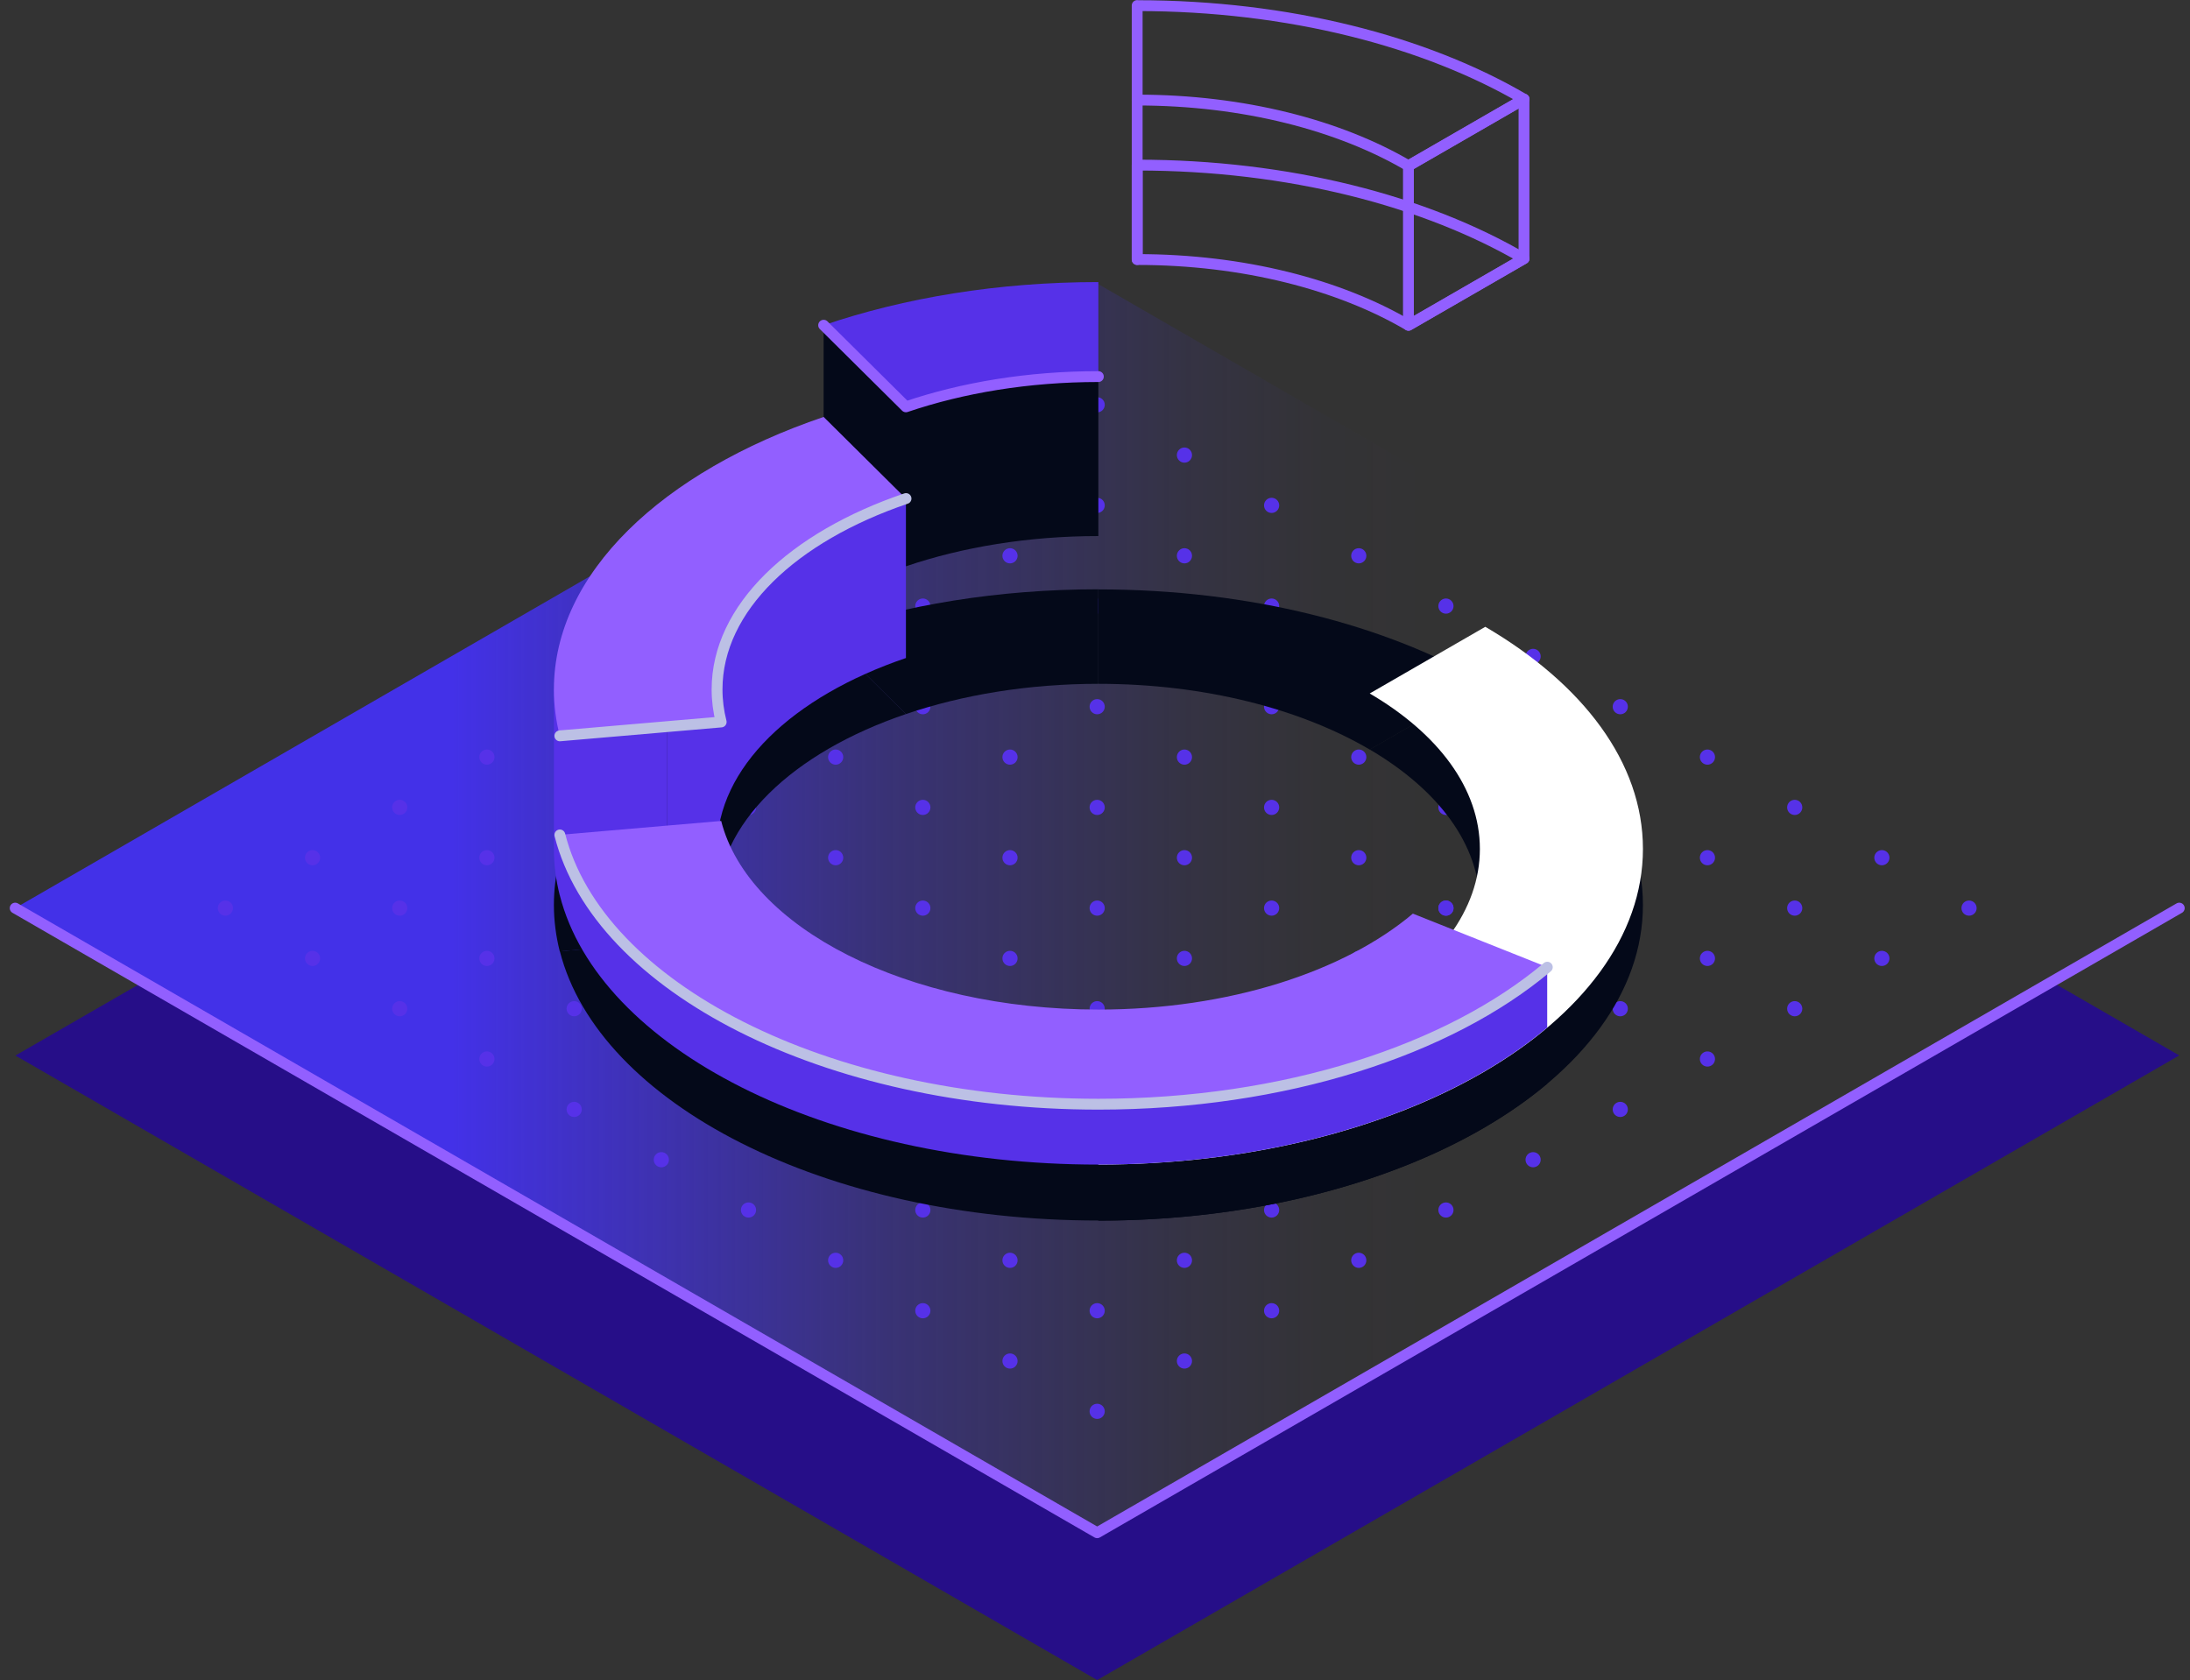 <svg width="202" height="155" viewBox="0 0 202 155" fill="none" xmlns="http://www.w3.org/2000/svg">
<rect x="0" y="0" width="202" height="155" fill="#333333" stroke="none"/>
<path d="M101.2 141.39L13.2 90.58L1.42 97.37L101.2 154.98L201.01 97.36L189.23 90.56L101.2 141.39Z" fill="#260E88"/>
<path d="M1.4 83.77L101.2 141.39L201.01 83.77L101.2 26.15L1.4 83.77Z" fill="url(#paint0_linear_1220_24917)"/>
<path d="M1.4 83.77L101.2 141.39L201.01 83.77" stroke="#925FFF" stroke-linecap="round" stroke-linejoin="round"/>
<path d="M77.08 79.82C77.466 79.82 77.78 79.506 77.78 79.119C77.78 78.733 77.466 78.419 77.08 78.419C76.693 78.419 76.38 78.733 76.38 79.119C76.38 79.506 76.693 79.82 77.08 79.82Z" fill="#5631E8"/>
<path d="M85.12 84.47C85.507 84.47 85.82 84.156 85.82 83.77C85.82 83.383 85.507 83.07 85.12 83.07C84.733 83.07 84.42 83.383 84.42 83.77C84.42 84.156 84.733 84.47 85.12 84.47Z" fill="#5631E8"/>
<path d="M77.08 89.109C77.466 89.109 77.78 88.796 77.78 88.409C77.78 88.023 77.466 87.71 77.08 87.71C76.693 87.71 76.38 88.023 76.38 88.409C76.38 88.796 76.693 89.109 77.08 89.109Z" fill="#5631E8"/>
<path d="M93.16 89.109C93.546 89.109 93.86 88.796 93.86 88.409C93.86 88.023 93.546 87.71 93.16 87.71C92.773 87.71 92.46 88.023 92.46 88.409C92.46 88.796 92.773 89.109 93.16 89.109Z" fill="#5631E8"/>
<path d="M85.12 93.75C85.507 93.75 85.82 93.436 85.82 93.05C85.82 92.663 85.507 92.35 85.12 92.35C84.733 92.35 84.42 92.663 84.42 93.05C84.42 93.436 84.733 93.75 85.12 93.75Z" fill="#5631E8"/>
<path d="M77.08 98.39C77.466 98.39 77.78 98.076 77.78 97.69C77.78 97.303 77.466 96.99 77.08 96.99C76.693 96.99 76.38 97.303 76.38 97.69C76.38 98.076 76.693 98.39 77.08 98.39Z" fill="#5631E8"/>
<path d="M101.2 93.75C101.587 93.75 101.9 93.436 101.9 93.05C101.9 92.663 101.587 92.35 101.2 92.35C100.813 92.35 100.5 92.663 100.5 93.05C100.5 93.436 100.813 93.75 101.2 93.75Z" fill="#5631E8"/>
<path d="M93.16 98.39C93.546 98.39 93.86 98.076 93.86 97.69C93.86 97.303 93.546 96.99 93.16 96.99C92.773 96.99 92.46 97.303 92.46 97.69C92.46 98.076 92.773 98.39 93.16 98.39Z" fill="#5631E8"/>
<path d="M85.12 103.04C85.507 103.04 85.82 102.726 85.82 102.34C85.82 101.953 85.507 101.64 85.12 101.64C84.733 101.64 84.42 101.953 84.42 102.34C84.42 102.726 84.733 103.04 85.12 103.04Z" fill="#5631E8"/>
<path d="M77.08 107.68C77.466 107.68 77.78 107.366 77.78 106.98C77.78 106.593 77.466 106.28 77.08 106.28C76.693 106.28 76.38 106.593 76.38 106.98C76.38 107.366 76.693 107.68 77.08 107.68Z" fill="#5631E8"/>
<path d="M101.2 103.04C101.587 103.04 101.9 102.726 101.9 102.34C101.9 101.953 101.587 101.64 101.2 101.64C100.813 101.64 100.5 101.953 100.5 102.34C100.5 102.726 100.813 103.04 101.2 103.04Z" fill="#5631E8"/>
<path d="M93.16 107.68C93.546 107.68 93.86 107.366 93.86 106.98C93.86 106.593 93.546 106.28 93.16 106.28C92.773 106.28 92.46 106.593 92.46 106.98C92.46 107.366 92.773 107.68 93.16 107.68Z" fill="#5631E8"/>
<path d="M109.25 98.39C109.637 98.39 109.95 98.076 109.95 97.69C109.95 97.303 109.637 96.99 109.25 96.99C108.863 96.99 108.55 97.303 108.55 97.69C108.55 98.076 108.863 98.39 109.25 98.39Z" fill="#5631E8"/>
<path d="M85.12 112.319C85.507 112.319 85.82 112.006 85.82 111.619C85.82 111.233 85.507 110.919 85.12 110.919C84.733 110.919 84.42 111.233 84.42 111.619C84.42 112.006 84.733 112.319 85.12 112.319Z" fill="#5631E8"/>
<path d="M77.08 116.96C77.466 116.96 77.78 116.646 77.78 116.26C77.78 115.873 77.466 115.56 77.08 115.56C76.693 115.56 76.38 115.873 76.38 116.26C76.38 116.646 76.693 116.96 77.08 116.96Z" fill="#5631E8"/>
<path d="M69.04 84.47C69.426 84.47 69.74 84.156 69.74 83.77C69.74 83.383 69.426 83.07 69.04 83.07C68.653 83.07 68.34 83.383 68.34 83.77C68.34 84.156 68.653 84.47 69.04 84.47Z" fill="#5631E8"/>
<path d="M93.16 70.54C93.546 70.54 93.86 70.226 93.86 69.84C93.86 69.453 93.546 69.14 93.16 69.14C92.773 69.14 92.46 69.453 92.46 69.84C92.46 70.226 92.773 70.54 93.16 70.54Z" fill="#5631E8"/>
<path d="M101.2 75.18C101.587 75.18 101.9 74.866 101.9 74.48C101.9 74.093 101.587 73.78 101.2 73.78C100.813 73.78 100.5 74.093 100.5 74.48C100.5 74.866 100.813 75.18 101.2 75.18Z" fill="#5631E8"/>
<path d="M93.16 79.82C93.546 79.82 93.86 79.506 93.86 79.119C93.86 78.733 93.546 78.419 93.16 78.419C92.773 78.419 92.46 78.733 92.46 79.119C92.46 79.506 92.773 79.82 93.16 79.82Z" fill="#5631E8"/>
<path d="M109.25 79.82C109.637 79.82 109.95 79.506 109.95 79.119C109.95 78.733 109.637 78.419 109.25 78.419C108.863 78.419 108.55 78.733 108.55 79.119C108.55 79.506 108.863 79.82 109.25 79.82Z" fill="#5631E8"/>
<path d="M101.2 84.47C101.587 84.47 101.9 84.156 101.9 83.77C101.9 83.383 101.587 83.07 101.2 83.07C100.813 83.07 100.5 83.383 100.5 83.77C100.5 84.156 100.813 84.47 101.2 84.47Z" fill="#5631E8"/>
<path d="M117.29 84.47C117.676 84.47 117.99 84.156 117.99 83.77C117.99 83.383 117.676 83.07 117.29 83.07C116.903 83.07 116.59 83.383 116.59 83.77C116.59 84.156 116.903 84.47 117.29 84.47Z" fill="#5631E8"/>
<path d="M109.25 89.109C109.637 89.109 109.95 88.796 109.95 88.409C109.95 88.023 109.637 87.71 109.25 87.71C108.863 87.71 108.55 88.023 108.55 88.409C108.55 88.796 108.863 89.109 109.25 89.109Z" fill="#5631E8"/>
<path d="M117.29 93.75C117.676 93.75 117.99 93.436 117.99 93.05C117.99 92.663 117.676 92.35 117.29 92.35C116.903 92.35 116.59 92.663 116.59 93.05C116.59 93.436 116.903 93.75 117.29 93.75Z" fill="#5631E8"/>
<path d="M125.33 89.109C125.716 89.109 126.03 88.796 126.03 88.409C126.03 88.023 125.716 87.71 125.33 87.71C124.943 87.71 124.63 88.023 124.63 88.409C124.63 88.796 124.943 89.109 125.33 89.109Z" fill="#5631E8"/>
<path d="M133.37 84.47C133.756 84.47 134.07 84.156 134.07 83.77C134.07 83.383 133.756 83.07 133.37 83.07C132.983 83.07 132.67 83.383 132.67 83.77C132.67 84.156 132.983 84.47 133.37 84.47Z" fill="#5631E8"/>
<path d="M141.41 79.82C141.797 79.82 142.11 79.506 142.11 79.119C142.11 78.733 141.797 78.419 141.41 78.419C141.023 78.419 140.71 78.733 140.71 79.119C140.71 79.506 141.023 79.82 141.41 79.82Z" fill="#5631E8"/>
<path d="M85.12 75.18C85.507 75.18 85.82 74.866 85.82 74.48C85.82 74.093 85.507 73.78 85.12 73.78C84.733 73.78 84.42 74.093 84.42 74.48C84.42 74.866 84.733 75.18 85.12 75.18Z" fill="#5631E8"/>
<path d="M109.25 70.54C109.637 70.54 109.95 70.226 109.95 69.84C109.95 69.453 109.637 69.14 109.25 69.14C108.863 69.14 108.55 69.453 108.55 69.84C108.55 70.226 108.863 70.54 109.25 70.54Z" fill="#5631E8"/>
<path d="M117.29 75.18C117.676 75.18 117.99 74.866 117.99 74.48C117.99 74.093 117.676 73.78 117.29 73.78C116.903 73.78 116.59 74.093 116.59 74.48C116.59 74.866 116.903 75.18 117.29 75.18Z" fill="#5631E8"/>
<path d="M125.33 79.82C125.716 79.82 126.03 79.506 126.03 79.119C126.03 78.733 125.716 78.419 125.33 78.419C124.943 78.419 124.63 78.733 124.63 79.119C124.63 79.506 124.943 79.82 125.33 79.82Z" fill="#5631E8"/>
<path d="M101.2 65.89C101.587 65.89 101.9 65.576 101.9 65.19C101.9 64.803 101.587 64.49 101.2 64.49C100.813 64.49 100.5 64.803 100.5 65.19C100.5 65.576 100.813 65.89 101.2 65.89Z" fill="#5631E8"/>
<path d="M61 89.109C61.387 89.109 61.7 88.796 61.7 88.409C61.7 88.023 61.387 87.71 61 87.71C60.613 87.71 60.3 88.023 60.3 88.409C60.3 88.796 60.613 89.109 61 89.109Z" fill="#5631E8"/>
<path d="M69.04 93.75C69.426 93.75 69.74 93.436 69.74 93.05C69.74 92.663 69.426 92.35 69.04 92.35C68.653 92.35 68.34 92.663 68.34 93.05C68.34 93.436 68.653 93.75 69.04 93.75Z" fill="#5631E8"/>
<path d="M52.96 93.75C53.347 93.75 53.66 93.436 53.66 93.05C53.66 92.663 53.347 92.35 52.96 92.35C52.573 92.35 52.26 92.663 52.26 93.05C52.26 93.436 52.573 93.75 52.96 93.75Z" fill="#5631E8"/>
<path d="M61 98.39C61.387 98.39 61.7 98.076 61.7 97.69C61.7 97.303 61.387 96.99 61 96.99C60.613 96.99 60.3 97.303 60.3 97.69C60.3 98.076 60.613 98.39 61 98.39Z" fill="#5631E8"/>
<path d="M69.04 103.04C69.426 103.04 69.74 102.726 69.74 102.34C69.74 101.953 69.426 101.64 69.04 101.64C68.653 101.64 68.34 101.953 68.34 102.34C68.34 102.726 68.653 103.04 69.04 103.04Z" fill="#5631E8"/>
<path d="M52.96 103.04C53.347 103.04 53.66 102.726 53.66 102.34C53.66 101.953 53.347 101.64 52.96 101.64C52.573 101.64 52.26 101.953 52.26 102.34C52.26 102.726 52.573 103.04 52.96 103.04Z" fill="#5631E8"/>
<path d="M61 107.68C61.387 107.68 61.7 107.366 61.7 106.98C61.7 106.593 61.387 106.28 61 106.28C60.613 106.28 60.3 106.593 60.3 106.98C60.3 107.366 60.613 107.68 61 107.68Z" fill="#5631E8"/>
<path d="M44.91 98.39C45.297 98.39 45.61 98.076 45.61 97.69C45.61 97.303 45.297 96.99 44.91 96.99C44.523 96.99 44.21 97.303 44.21 97.69C44.21 98.076 44.523 98.39 44.91 98.39Z" fill="#5631E8"/>
<path d="M69.04 112.319C69.426 112.319 69.74 112.006 69.74 111.619C69.74 111.233 69.426 110.919 69.04 110.919C68.653 110.919 68.34 111.233 68.34 111.619C68.34 112.006 68.653 112.319 69.04 112.319Z" fill="#5631E8"/>
<path d="M52.96 84.47C53.347 84.47 53.66 84.156 53.66 83.77C53.66 83.383 53.347 83.07 52.96 83.07C52.573 83.07 52.26 83.383 52.26 83.77C52.26 84.156 52.573 84.47 52.96 84.47Z" fill="#5631E8"/>
<path d="M44.91 89.109C45.297 89.109 45.61 88.796 45.61 88.409C45.61 88.023 45.297 87.71 44.91 87.71C44.523 87.71 44.21 88.023 44.21 88.409C44.21 88.796 44.523 89.109 44.91 89.109Z" fill="#5631E8"/>
<path d="M69.04 75.18C69.426 75.18 69.74 74.866 69.74 74.48C69.74 74.093 69.426 73.78 69.04 73.78C68.653 73.78 68.34 74.093 68.34 74.48C68.34 74.866 68.653 75.18 69.04 75.18Z" fill="#5631E8"/>
<path d="M61 79.82C61.387 79.82 61.7 79.506 61.7 79.119C61.7 78.733 61.387 78.419 61 78.419C60.613 78.419 60.3 78.733 60.3 79.119C60.3 79.506 60.613 79.82 61 79.82Z" fill="#5631E8"/>
<path d="M77.08 70.54C77.466 70.54 77.78 70.226 77.78 69.84C77.78 69.453 77.466 69.14 77.08 69.14C76.693 69.14 76.38 69.453 76.38 69.84C76.38 70.226 76.693 70.54 77.08 70.54Z" fill="#5631E8"/>
<path d="M36.87 93.75C37.257 93.75 37.57 93.436 37.57 93.05C37.57 92.663 37.257 92.35 36.87 92.35C36.483 92.35 36.17 92.663 36.17 93.05C36.17 93.436 36.483 93.75 36.87 93.75Z" fill="#5631E8"/>
<path d="M52.96 65.89C53.347 65.89 53.66 65.576 53.66 65.19C53.66 64.803 53.347 64.49 52.96 64.49C52.573 64.49 52.26 64.803 52.26 65.19C52.26 65.576 52.573 65.89 52.96 65.89Z" fill="#5631E8"/>
<path d="M44.91 70.54C45.297 70.54 45.61 70.226 45.61 69.84C45.61 69.453 45.297 69.14 44.91 69.14C44.523 69.14 44.21 69.453 44.21 69.84C44.21 70.226 44.523 70.54 44.91 70.54Z" fill="#5631E8"/>
<path d="M36.87 75.18C37.257 75.18 37.57 74.866 37.57 74.48C37.57 74.093 37.257 73.78 36.87 73.78C36.483 73.78 36.17 74.093 36.17 74.48C36.17 74.866 36.483 75.18 36.87 75.18Z" fill="#5631E8"/>
<path d="M28.83 79.82C29.216 79.82 29.53 79.506 29.53 79.119C29.53 78.733 29.216 78.419 28.83 78.419C28.443 78.419 28.13 78.733 28.13 79.119C28.13 79.506 28.443 79.82 28.83 79.82Z" fill="#5631E8"/>
<path d="M52.96 75.18C53.347 75.18 53.66 74.866 53.66 74.48C53.66 74.093 53.347 73.78 52.96 73.78C52.573 73.78 52.26 74.093 52.26 74.48C52.26 74.866 52.573 75.18 52.96 75.18Z" fill="#5631E8"/>
<path d="M44.91 79.82C45.297 79.82 45.61 79.506 45.61 79.119C45.61 78.733 45.297 78.419 44.91 78.419C44.523 78.419 44.21 78.733 44.21 79.119C44.21 79.506 44.523 79.82 44.91 79.82Z" fill="#5631E8"/>
<path d="M61 70.54C61.387 70.54 61.7 70.226 61.7 69.84C61.7 69.453 61.387 69.14 61 69.14C60.613 69.14 60.3 69.453 60.3 69.84C60.3 70.226 60.613 70.54 61 70.54Z" fill="#5631E8"/>
<path d="M36.87 84.47C37.257 84.47 37.57 84.156 37.57 83.77C37.57 83.383 37.257 83.07 36.87 83.07C36.483 83.07 36.17 83.383 36.17 83.77C36.17 84.156 36.483 84.47 36.87 84.47Z" fill="#5631E8"/>
<path d="M28.83 89.109C29.216 89.109 29.53 88.796 29.53 88.409C29.53 88.023 29.216 87.71 28.83 87.71C28.443 87.71 28.13 88.023 28.13 88.409C28.13 88.796 28.443 89.109 28.83 89.109Z" fill="#5631E8"/>
<path d="M85.12 65.89C85.507 65.89 85.82 65.576 85.82 65.19C85.82 64.803 85.507 64.49 85.12 64.49C84.733 64.49 84.42 64.803 84.42 65.19C84.42 65.576 84.733 65.89 85.12 65.89Z" fill="#5631E8"/>
<path d="M69.04 56.609C69.426 56.609 69.74 56.296 69.74 55.909C69.74 55.523 69.426 55.209 69.04 55.209C68.653 55.209 68.34 55.523 68.34 55.909C68.34 56.296 68.653 56.609 69.04 56.609Z" fill="#5631E8"/>
<path d="M61 61.25C61.387 61.25 61.7 60.936 61.7 60.55C61.7 60.163 61.387 59.85 61 59.85C60.613 59.85 60.3 60.163 60.3 60.55C60.3 60.936 60.613 61.25 61 61.25Z" fill="#5631E8"/>
<path d="M69.04 65.89C69.426 65.89 69.74 65.576 69.74 65.19C69.74 64.803 69.426 64.49 69.04 64.49C68.653 64.49 68.34 64.803 68.34 65.19C68.34 65.576 68.653 65.89 69.04 65.89Z" fill="#5631E8"/>
<path d="M77.08 61.25C77.466 61.25 77.78 60.936 77.78 60.55C77.78 60.163 77.466 59.85 77.08 59.85C76.693 59.85 76.38 60.163 76.38 60.55C76.38 60.936 76.693 61.25 77.08 61.25Z" fill="#5631E8"/>
<path d="M93.16 61.25C93.546 61.25 93.86 60.936 93.86 60.55C93.86 60.163 93.546 59.85 93.16 59.85C92.773 59.85 92.46 60.163 92.46 60.55C92.46 60.936 92.773 61.25 93.16 61.25Z" fill="#5631E8"/>
<path d="M77.08 51.97C77.466 51.97 77.78 51.656 77.78 51.27C77.78 50.883 77.466 50.57 77.08 50.57C76.693 50.57 76.38 50.883 76.38 51.27C76.38 51.656 76.693 51.97 77.08 51.97Z" fill="#5631E8"/>
<path d="M85.12 56.609C85.507 56.609 85.82 56.296 85.82 55.909C85.82 55.523 85.507 55.209 85.12 55.209C84.733 55.209 84.42 55.523 84.42 55.909C84.42 56.296 84.733 56.609 85.12 56.609Z" fill="#5631E8"/>
<path d="M117.29 56.609C117.676 56.609 117.99 56.296 117.99 55.909C117.99 55.523 117.676 55.209 117.29 55.209C116.903 55.209 116.59 55.523 116.59 55.909C116.59 56.296 116.903 56.609 117.29 56.609Z" fill="#5631E8"/>
<path d="M125.33 61.25C125.716 61.25 126.03 60.936 126.03 60.55C126.03 60.163 125.716 59.85 125.33 59.85C124.943 59.85 124.63 60.163 124.63 60.55C124.63 60.936 124.943 61.25 125.33 61.25Z" fill="#5631E8"/>
<path d="M117.29 65.89C117.676 65.89 117.99 65.576 117.99 65.19C117.99 64.803 117.676 64.49 117.29 64.49C116.903 64.49 116.59 64.803 116.59 65.19C116.59 65.576 116.903 65.89 117.29 65.89Z" fill="#5631E8"/>
<path d="M133.37 65.89C133.756 65.89 134.07 65.576 134.07 65.19C134.07 64.803 133.756 64.49 133.37 64.49C132.983 64.49 132.67 64.803 132.67 65.19C132.67 65.576 132.983 65.89 133.37 65.89Z" fill="#5631E8"/>
<path d="M125.33 70.54C125.716 70.54 126.03 70.226 126.03 69.84C126.03 69.453 125.716 69.14 125.33 69.14C124.943 69.14 124.63 69.453 124.63 69.84C124.63 70.226 124.943 70.54 125.33 70.54Z" fill="#5631E8"/>
<path d="M141.41 70.54C141.797 70.54 142.11 70.226 142.11 69.84C142.11 69.453 141.797 69.14 141.41 69.14C141.023 69.14 140.71 69.453 140.71 69.84C140.71 70.226 141.023 70.54 141.41 70.54Z" fill="#5631E8"/>
<path d="M133.37 75.18C133.756 75.18 134.07 74.866 134.07 74.48C134.07 74.093 133.756 73.78 133.37 73.78C132.983 73.78 132.67 74.093 132.67 74.48C132.67 74.866 132.983 75.18 133.37 75.18Z" fill="#5631E8"/>
<path d="M149.45 75.18C149.837 75.18 150.15 74.866 150.15 74.48C150.15 74.093 149.837 73.78 149.45 73.78C149.063 73.78 148.75 74.093 148.75 74.48C148.75 74.866 149.063 75.18 149.45 75.18Z" fill="#5631E8"/>
<path d="M157.49 70.54C157.877 70.54 158.19 70.226 158.19 69.84C158.19 69.453 157.877 69.14 157.49 69.14C157.103 69.14 156.79 69.453 156.79 69.84C156.79 70.226 157.103 70.54 157.49 70.54Z" fill="#5631E8"/>
<path d="M109.25 61.25C109.637 61.25 109.95 60.936 109.95 60.55C109.95 60.163 109.637 59.85 109.25 59.85C108.863 59.85 108.55 60.163 108.55 60.55C108.55 60.936 108.863 61.25 109.25 61.25Z" fill="#5631E8"/>
<path d="M133.37 56.609C133.756 56.609 134.07 56.296 134.07 55.909C134.07 55.523 133.756 55.209 133.37 55.209C132.983 55.209 132.67 55.523 132.67 55.909C132.67 56.296 132.983 56.609 133.37 56.609Z" fill="#5631E8"/>
<path d="M141.41 61.25C141.797 61.25 142.11 60.936 142.11 60.55C142.11 60.163 141.797 59.85 141.41 59.85C141.023 59.85 140.71 60.163 140.71 60.55C140.71 60.936 141.023 61.25 141.41 61.25Z" fill="#5631E8"/>
<path d="M149.45 65.89C149.837 65.89 150.15 65.576 150.15 65.19C150.15 64.803 149.837 64.49 149.45 64.49C149.063 64.49 148.75 64.803 148.75 65.19C148.75 65.576 149.063 65.89 149.45 65.89Z" fill="#5631E8"/>
<path d="M117.29 103.04C117.676 103.04 117.99 102.726 117.99 102.34C117.99 101.953 117.676 101.64 117.29 101.64C116.903 101.64 116.59 101.953 116.59 102.34C116.59 102.726 116.903 103.04 117.29 103.04Z" fill="#5631E8"/>
<path d="M109.25 107.68C109.637 107.68 109.95 107.366 109.95 106.98C109.95 106.593 109.637 106.28 109.25 106.28C108.863 106.28 108.55 106.593 108.55 106.98C108.55 107.366 108.863 107.68 109.25 107.68Z" fill="#5631E8"/>
<path d="M101.2 112.319C101.587 112.319 101.9 112.006 101.9 111.619C101.9 111.233 101.587 110.919 101.2 110.919C100.813 110.919 100.5 111.233 100.5 111.619C100.5 112.006 100.813 112.319 101.2 112.319Z" fill="#5631E8"/>
<path d="M125.33 107.68C125.716 107.68 126.03 107.366 126.03 106.98C126.03 106.593 125.716 106.28 125.33 106.28C124.943 106.28 124.63 106.593 124.63 106.98C124.63 107.366 124.943 107.68 125.33 107.68Z" fill="#5631E8"/>
<path d="M117.29 112.319C117.676 112.319 117.99 112.006 117.99 111.619C117.99 111.233 117.676 110.919 117.29 110.919C116.903 110.919 116.59 111.233 116.59 111.619C116.59 112.006 116.903 112.319 117.29 112.319Z" fill="#5631E8"/>
<path d="M109.25 116.96C109.637 116.96 109.95 116.646 109.95 116.26C109.95 115.873 109.637 115.56 109.25 115.56C108.863 115.56 108.55 115.873 108.55 116.26C108.55 116.646 108.863 116.96 109.25 116.96Z" fill="#5631E8"/>
<path d="M101.2 121.609C101.587 121.609 101.9 121.296 101.9 120.909C101.9 120.523 101.587 120.209 101.2 120.209C100.813 120.209 100.5 120.523 100.5 120.909C100.5 121.296 100.813 121.609 101.2 121.609Z" fill="#5631E8"/>
<path d="M125.33 116.96C125.716 116.96 126.03 116.646 126.03 116.26C126.03 115.873 125.716 115.56 125.33 115.56C124.943 115.56 124.63 115.873 124.63 116.26C124.63 116.646 124.943 116.96 125.33 116.96Z" fill="#5631E8"/>
<path d="M117.29 121.609C117.676 121.609 117.99 121.296 117.99 120.909C117.99 120.523 117.676 120.209 117.29 120.209C116.903 120.209 116.59 120.523 116.59 120.909C116.59 121.296 116.903 121.609 117.29 121.609Z" fill="#5631E8"/>
<path d="M133.37 112.319C133.756 112.319 134.07 112.006 134.07 111.619C134.07 111.233 133.756 110.919 133.37 110.919C132.983 110.919 132.67 111.233 132.67 111.619C132.67 112.006 132.983 112.319 133.37 112.319Z" fill="#5631E8"/>
<path d="M109.25 126.25C109.637 126.25 109.95 125.936 109.95 125.55C109.95 125.163 109.637 124.85 109.25 124.85C108.863 124.85 108.55 125.163 108.55 125.55C108.55 125.936 108.863 126.25 109.25 126.25Z" fill="#5631E8"/>
<path d="M101.2 130.89C101.587 130.89 101.9 130.576 101.9 130.19C101.9 129.803 101.587 129.49 101.2 129.49C100.813 129.49 100.5 129.803 100.5 130.19C100.5 130.576 100.813 130.89 101.2 130.89Z" fill="#5631E8"/>
<path d="M133.37 93.75C133.756 93.75 134.07 93.436 134.07 93.05C134.07 92.663 133.756 92.35 133.37 92.35C132.983 92.35 132.67 92.663 132.67 93.05C132.67 93.436 132.983 93.75 133.37 93.75Z" fill="#5631E8"/>
<path d="M125.33 98.39C125.716 98.39 126.03 98.076 126.03 97.69C126.03 97.303 125.716 96.99 125.33 96.99C124.943 96.99 124.63 97.303 124.63 97.69C124.63 98.076 124.943 98.39 125.33 98.39Z" fill="#5631E8"/>
<path d="M141.41 98.39C141.797 98.39 142.11 98.076 142.11 97.69C142.11 97.303 141.797 96.99 141.41 96.99C141.023 96.99 140.71 97.303 140.71 97.69C140.71 98.076 141.023 98.39 141.41 98.39Z" fill="#5631E8"/>
<path d="M133.37 103.04C133.756 103.04 134.07 102.726 134.07 102.34C134.07 101.953 133.756 101.64 133.37 101.64C132.983 101.64 132.67 101.953 132.67 102.34C132.67 102.726 132.983 103.04 133.37 103.04Z" fill="#5631E8"/>
<path d="M141.41 107.68C141.797 107.68 142.11 107.366 142.11 106.98C142.11 106.593 141.797 106.28 141.41 106.28C141.023 106.28 140.71 106.593 140.71 106.98C140.71 107.366 141.023 107.68 141.41 107.68Z" fill="#5631E8"/>
<path d="M149.45 103.04C149.837 103.04 150.15 102.726 150.15 102.34C150.15 101.953 149.837 101.64 149.45 101.64C149.063 101.64 148.75 101.953 148.75 102.34C148.75 102.726 149.063 103.04 149.45 103.04Z" fill="#5631E8"/>
<path d="M157.49 98.39C157.877 98.39 158.19 98.076 158.19 97.69C158.19 97.303 157.877 96.99 157.49 96.99C157.103 96.99 156.79 97.303 156.79 97.69C156.79 98.076 157.103 98.39 157.49 98.39Z" fill="#5631E8"/>
<path d="M165.54 93.75C165.926 93.75 166.24 93.436 166.24 93.05C166.24 92.663 165.926 92.35 165.54 92.35C165.153 92.35 164.84 92.663 164.84 93.05C164.84 93.436 165.153 93.75 165.54 93.75Z" fill="#5631E8"/>
<path d="M133.37 84.47C133.756 84.47 134.07 84.156 134.07 83.77C134.07 83.383 133.756 83.07 133.37 83.07C132.983 83.07 132.67 83.383 132.67 83.77C132.67 84.156 132.983 84.47 133.37 84.47Z" fill="#5631E8"/>
<path d="M141.41 89.109C141.797 89.109 142.11 88.796 142.11 88.409C142.11 88.023 141.797 87.71 141.41 87.71C141.023 87.71 140.71 88.023 140.71 88.409C140.71 88.796 141.023 89.109 141.41 89.109Z" fill="#5631E8"/>
<path d="M149.45 93.75C149.837 93.75 150.15 93.436 150.15 93.05C150.15 92.663 149.837 92.35 149.45 92.35C149.063 92.35 148.75 92.663 148.75 93.05C148.75 93.436 149.063 93.75 149.45 93.75Z" fill="#5631E8"/>
<path d="M93.16 116.96C93.546 116.96 93.86 116.646 93.86 116.26C93.86 115.873 93.546 115.56 93.16 115.56C92.773 115.56 92.46 115.873 92.46 116.26C92.46 116.646 92.773 116.96 93.16 116.96Z" fill="#5631E8"/>
<path d="M85.12 121.609C85.507 121.609 85.82 121.296 85.82 120.909C85.82 120.523 85.507 120.209 85.12 120.209C84.733 120.209 84.42 120.523 84.42 120.909C84.42 121.296 84.733 121.609 85.12 121.609Z" fill="#5631E8"/>
<path d="M93.16 126.25C93.546 126.25 93.86 125.936 93.86 125.55C93.86 125.163 93.546 124.85 93.16 124.85C92.773 124.85 92.46 125.163 92.46 125.55C92.46 125.936 92.773 126.25 93.16 126.25Z" fill="#5631E8"/>
<path d="M157.49 79.82C157.877 79.82 158.19 79.506 158.19 79.119C158.19 78.733 157.877 78.419 157.49 78.419C157.103 78.419 156.79 78.733 156.79 79.119C156.79 79.506 157.103 79.82 157.49 79.82Z" fill="#5631E8"/>
<path d="M149.45 84.47C149.837 84.47 150.15 84.156 150.15 83.77C150.15 83.383 149.837 83.07 149.45 83.07C149.063 83.07 148.75 83.383 148.75 83.77C148.75 84.156 149.063 84.47 149.45 84.47Z" fill="#5631E8"/>
<path d="M165.54 84.47C165.926 84.47 166.24 84.156 166.24 83.77C166.24 83.383 165.926 83.07 165.54 83.07C165.153 83.07 164.84 83.383 164.84 83.77C164.84 84.156 165.153 84.47 165.54 84.47Z" fill="#5631E8"/>
<path d="M157.49 89.109C157.877 89.109 158.19 88.796 158.19 88.409C158.19 88.023 157.877 87.71 157.49 87.71C157.103 87.71 156.79 88.023 156.79 88.409C156.79 88.796 157.103 89.109 157.49 89.109Z" fill="#5631E8"/>
<path d="M173.58 89.109C173.966 89.109 174.28 88.796 174.28 88.409C174.28 88.023 173.966 87.71 173.58 87.71C173.193 87.71 172.88 88.023 172.88 88.409C172.88 88.796 173.193 89.109 173.58 89.109Z" fill="#5631E8"/>
<path d="M181.62 84.47C182.006 84.47 182.32 84.156 182.32 83.77C182.32 83.383 182.006 83.07 181.62 83.07C181.233 83.07 180.92 83.383 180.92 83.77C180.92 84.156 181.233 84.47 181.62 84.47Z" fill="#5631E8"/>
<path d="M165.54 75.18C165.926 75.18 166.24 74.866 166.24 74.48C166.24 74.093 165.926 73.78 165.54 73.78C165.153 73.78 164.84 74.093 164.84 74.48C164.84 74.866 165.153 75.18 165.54 75.18Z" fill="#5631E8"/>
<path d="M173.58 79.82C173.966 79.82 174.28 79.506 174.28 79.119C174.28 78.733 173.966 78.419 173.58 78.419C173.193 78.419 172.88 78.733 172.88 79.119C172.88 79.506 173.193 79.82 173.58 79.82Z" fill="#5631E8"/>
<path d="M125.33 51.97C125.716 51.97 126.03 51.656 126.03 51.27C126.03 50.883 125.716 50.57 125.33 50.57C124.943 50.57 124.63 50.883 124.63 51.27C124.63 51.656 124.943 51.97 125.33 51.97Z" fill="#5631E8"/>
<path d="M101.2 56.609C101.587 56.609 101.9 56.296 101.9 55.909C101.9 55.523 101.587 55.209 101.2 55.209C100.813 55.209 100.5 55.523 100.5 55.909C100.5 56.296 100.813 56.609 101.2 56.609Z" fill="#5631E8"/>
<path d="M109.25 51.97C109.637 51.97 109.95 51.656 109.95 51.27C109.95 50.883 109.637 50.57 109.25 50.57C108.863 50.57 108.55 50.883 108.55 51.27C108.55 51.656 108.863 51.97 109.25 51.97Z" fill="#5631E8"/>
<path d="M93.16 42.68C93.546 42.68 93.86 42.366 93.86 41.98C93.86 41.593 93.546 41.28 93.16 41.28C92.773 41.28 92.46 41.593 92.46 41.98C92.46 42.366 92.773 42.68 93.16 42.68Z" fill="#5631E8"/>
<path d="M85.12 47.319C85.507 47.319 85.82 47.006 85.82 46.619C85.82 46.233 85.507 45.919 85.12 45.919C84.733 45.919 84.42 46.233 84.42 46.619C84.42 47.006 84.733 47.319 85.12 47.319Z" fill="#5631E8"/>
<path d="M93.16 51.97C93.546 51.97 93.86 51.656 93.86 51.27C93.86 50.883 93.546 50.57 93.16 50.57C92.773 50.57 92.46 50.883 92.46 51.27C92.46 51.656 92.773 51.97 93.16 51.97Z" fill="#5631E8"/>
<path d="M101.2 47.319C101.587 47.319 101.9 47.006 101.9 46.619C101.9 46.233 101.587 45.919 101.2 45.919C100.813 45.919 100.5 46.233 100.5 46.619C100.5 47.006 100.813 47.319 101.2 47.319Z" fill="#5631E8"/>
<path d="M117.29 47.319C117.676 47.319 117.99 47.006 117.99 46.619C117.99 46.233 117.676 45.919 117.29 45.919C116.903 45.919 116.59 46.233 116.59 46.619C116.59 47.006 116.903 47.319 117.29 47.319Z" fill="#5631E8"/>
<path d="M101.2 38.04C101.587 38.04 101.9 37.726 101.9 37.34C101.9 36.953 101.587 36.64 101.2 36.64C100.813 36.64 100.5 36.953 100.5 37.34C100.5 37.726 100.813 38.04 101.2 38.04Z" fill="#5631E8"/>
<path d="M109.25 42.68C109.637 42.68 109.95 42.366 109.95 41.98C109.95 41.593 109.637 41.28 109.25 41.28C108.863 41.28 108.55 41.593 108.55 41.98C108.55 42.366 108.863 42.68 109.25 42.68Z" fill="#5631E8"/>
<path d="M20.79 84.47C21.176 84.47 21.49 84.156 21.49 83.77C21.49 83.383 21.176 83.07 20.79 83.07C20.403 83.07 20.09 83.383 20.09 83.77C20.09 84.156 20.403 84.47 20.79 84.47Z" fill="#5631E8"/>
<path d="M137 62.99L126.34 69.14C132.62 72.82 136.5 77.89 136.5 83.48C136.5 94.75 120.75 103.88 101.32 103.88V112.6C129.06 112.6 151.54 99.56 151.54 83.48C151.54 75.49 145.99 68.25 137 62.99Z" fill="#040919"/>
<path d="M101.32 54.36V63.08C111.11 63.08 119.97 65.4 126.35 69.15L137.01 63C127.91 57.67 115.28 54.37 101.33 54.37L101.32 54.36Z" fill="#040919"/>
<path d="M83.56 65.87C88.77 64.1 94.84 63.08 101.31 63.08V54.36C92.06 54.36 83.41 55.81 75.97 58.34L83.56 65.87Z" fill="#040919"/>
<path d="M66.13 83.48C66.13 75.97 73.14 69.41 83.56 65.87L75.97 58.34C61.09 63.39 51.09 72.76 51.09 83.48C51.09 84.93 51.28 86.36 51.63 87.76L66.51 86.48C66.26 85.5 66.13 84.5 66.13 83.48Z" fill="#040919"/>
<path d="M101.32 112.6C118.5 112.6 133.66 107.59 142.72 99.96L130.32 95.02C123.98 100.37 113.36 103.87 101.32 103.87C83.65 103.87 69.02 96.31 66.52 86.47L51.64 87.75C55.21 101.8 76.09 112.59 101.32 112.59V112.6Z" fill="#040919"/>
<path d="M137 57.82L126.34 63.97C132.62 67.65 136.5 72.72 136.5 78.31C136.5 89.58 120.75 98.71 101.32 98.71V107.43C129.06 107.43 151.54 94.39 151.54 78.31C151.54 70.32 145.99 63.08 137 57.82Z" fill="white"/>
<path d="M83.56 52.239C88.77 50.469 94.84 49.45 101.31 49.45V34.739L75.97 30V44.709L83.56 52.239Z" fill="#040919"/>
<path d="M83.56 37.529C88.77 35.76 94.84 34.739 101.31 34.739V26.02C92.06 26.02 83.41 27.47 75.97 30L83.56 37.529Z" fill="#5631E8"/>
<path d="M75.97 30L83.56 37.529C88.77 35.76 94.84 34.739 101.31 34.739" stroke="#925FFF" stroke-linecap="round" stroke-linejoin="round"/>
<path d="M53.85 64.47L51.09 63.6V78.31C51.09 79.77 51.28 81.19 51.63 82.59L61.5 81.74V55.53C57.01 59.96 53.84 64.47 53.84 64.47H53.85Z" fill="#5631E8"/>
<path d="M66.13 78.31C66.13 70.8 73.14 64.24 83.56 60.7V45.99L72.81 47.7C68.8 49.06 64.79 52.27 61.5 55.53V81.74L66.51 81.31C66.26 80.33 66.13 79.33 66.13 78.31Z" fill="#5631E8"/>
<path d="M66.13 63.6C66.13 56.09 73.14 49.53 83.56 45.99L75.97 38.46C61.09 43.51 51.09 52.88 51.09 63.6C51.09 65.05 51.28 66.48 51.63 67.88L66.51 66.6C66.26 65.62 66.13 64.62 66.13 63.6Z" fill="#925FFF"/>
<path d="M51.64 67.88L66.52 66.6C66.27 65.62 66.14 64.62 66.14 63.6C66.14 56.09 73.15 49.53 83.57 45.99" stroke="#BCC0E5" stroke-linecap="round" stroke-linejoin="round"/>
<path d="M130.32 93.629C123.81 98.769 113.36 98.889 101.32 98.889C83.65 98.889 69.02 94.919 66.52 85.079L51.64 77.019V82.609C55.22 96.65 76.1 107.43 101.31 107.43C118.49 107.43 133.65 102.419 142.71 94.79V89.219L130.31 93.629H130.32Z" fill="#5631E8"/>
<path d="M101.32 101.859C118.5 101.859 133.66 96.85 142.72 89.219L130.32 84.279C123.98 89.629 113.36 93.129 101.32 93.129C83.65 93.129 69.02 85.57 66.52 75.73L51.64 77.01C55.21 91.059 76.09 101.849 101.32 101.849V101.859Z" fill="#925FFF"/>
<path d="M51.64 77.019C55.21 91.07 76.09 101.859 101.32 101.859C118.5 101.859 133.66 96.85 142.72 89.219" stroke="#BCC0E5" stroke-linecap="round" stroke-linejoin="round"/>
<path d="M104.89 15.22V23.94C114.68 23.94 123.54 26.26 129.92 30.01L140.58 23.86C131.48 18.53 118.85 15.23 104.9 15.23L104.89 15.22Z" stroke="#925FFF" stroke-linecap="round" stroke-linejoin="round"/>
<path d="M104.89 0.51V9.23C114.68 9.23 123.54 11.55 129.92 15.3L140.58 9.15C131.48 3.82 118.85 0.52 104.9 0.52L104.89 0.51Z" stroke="#925FFF" stroke-linecap="round" stroke-linejoin="round"/>
<path d="M129.91 15.29V30L140.57 23.85V9.14L129.91 15.29Z" stroke="#925FFF" stroke-linecap="round" stroke-linejoin="round"/>
<path d="M104.89 9.229V23.939" stroke="#925FFF" stroke-linecap="round" stroke-linejoin="round"/>
<defs>
<linearGradient id="paint0_linear_1220_24917" x1="41.71" y1="83.77" x2="241.31" y2="83.77" gradientUnits="userSpaceOnUse">
<stop stop-color="#4331E8"/>
<stop offset="0.05" stop-color="#4331E8" stop-opacity="0.83"/>
<stop offset="0.13" stop-color="#4331E8" stop-opacity="0.58"/>
<stop offset="0.2" stop-color="#4331E8" stop-opacity="0.37"/>
<stop offset="0.28" stop-color="#4331E8" stop-opacity="0.21"/>
<stop offset="0.34" stop-color="#4331E8" stop-opacity="0.09"/>
<stop offset="0.4" stop-color="#4331E8" stop-opacity="0.02"/>
<stop offset="0.45" stop-color="#4331E8" stop-opacity="0"/>
</linearGradient>
</defs>
</svg>
